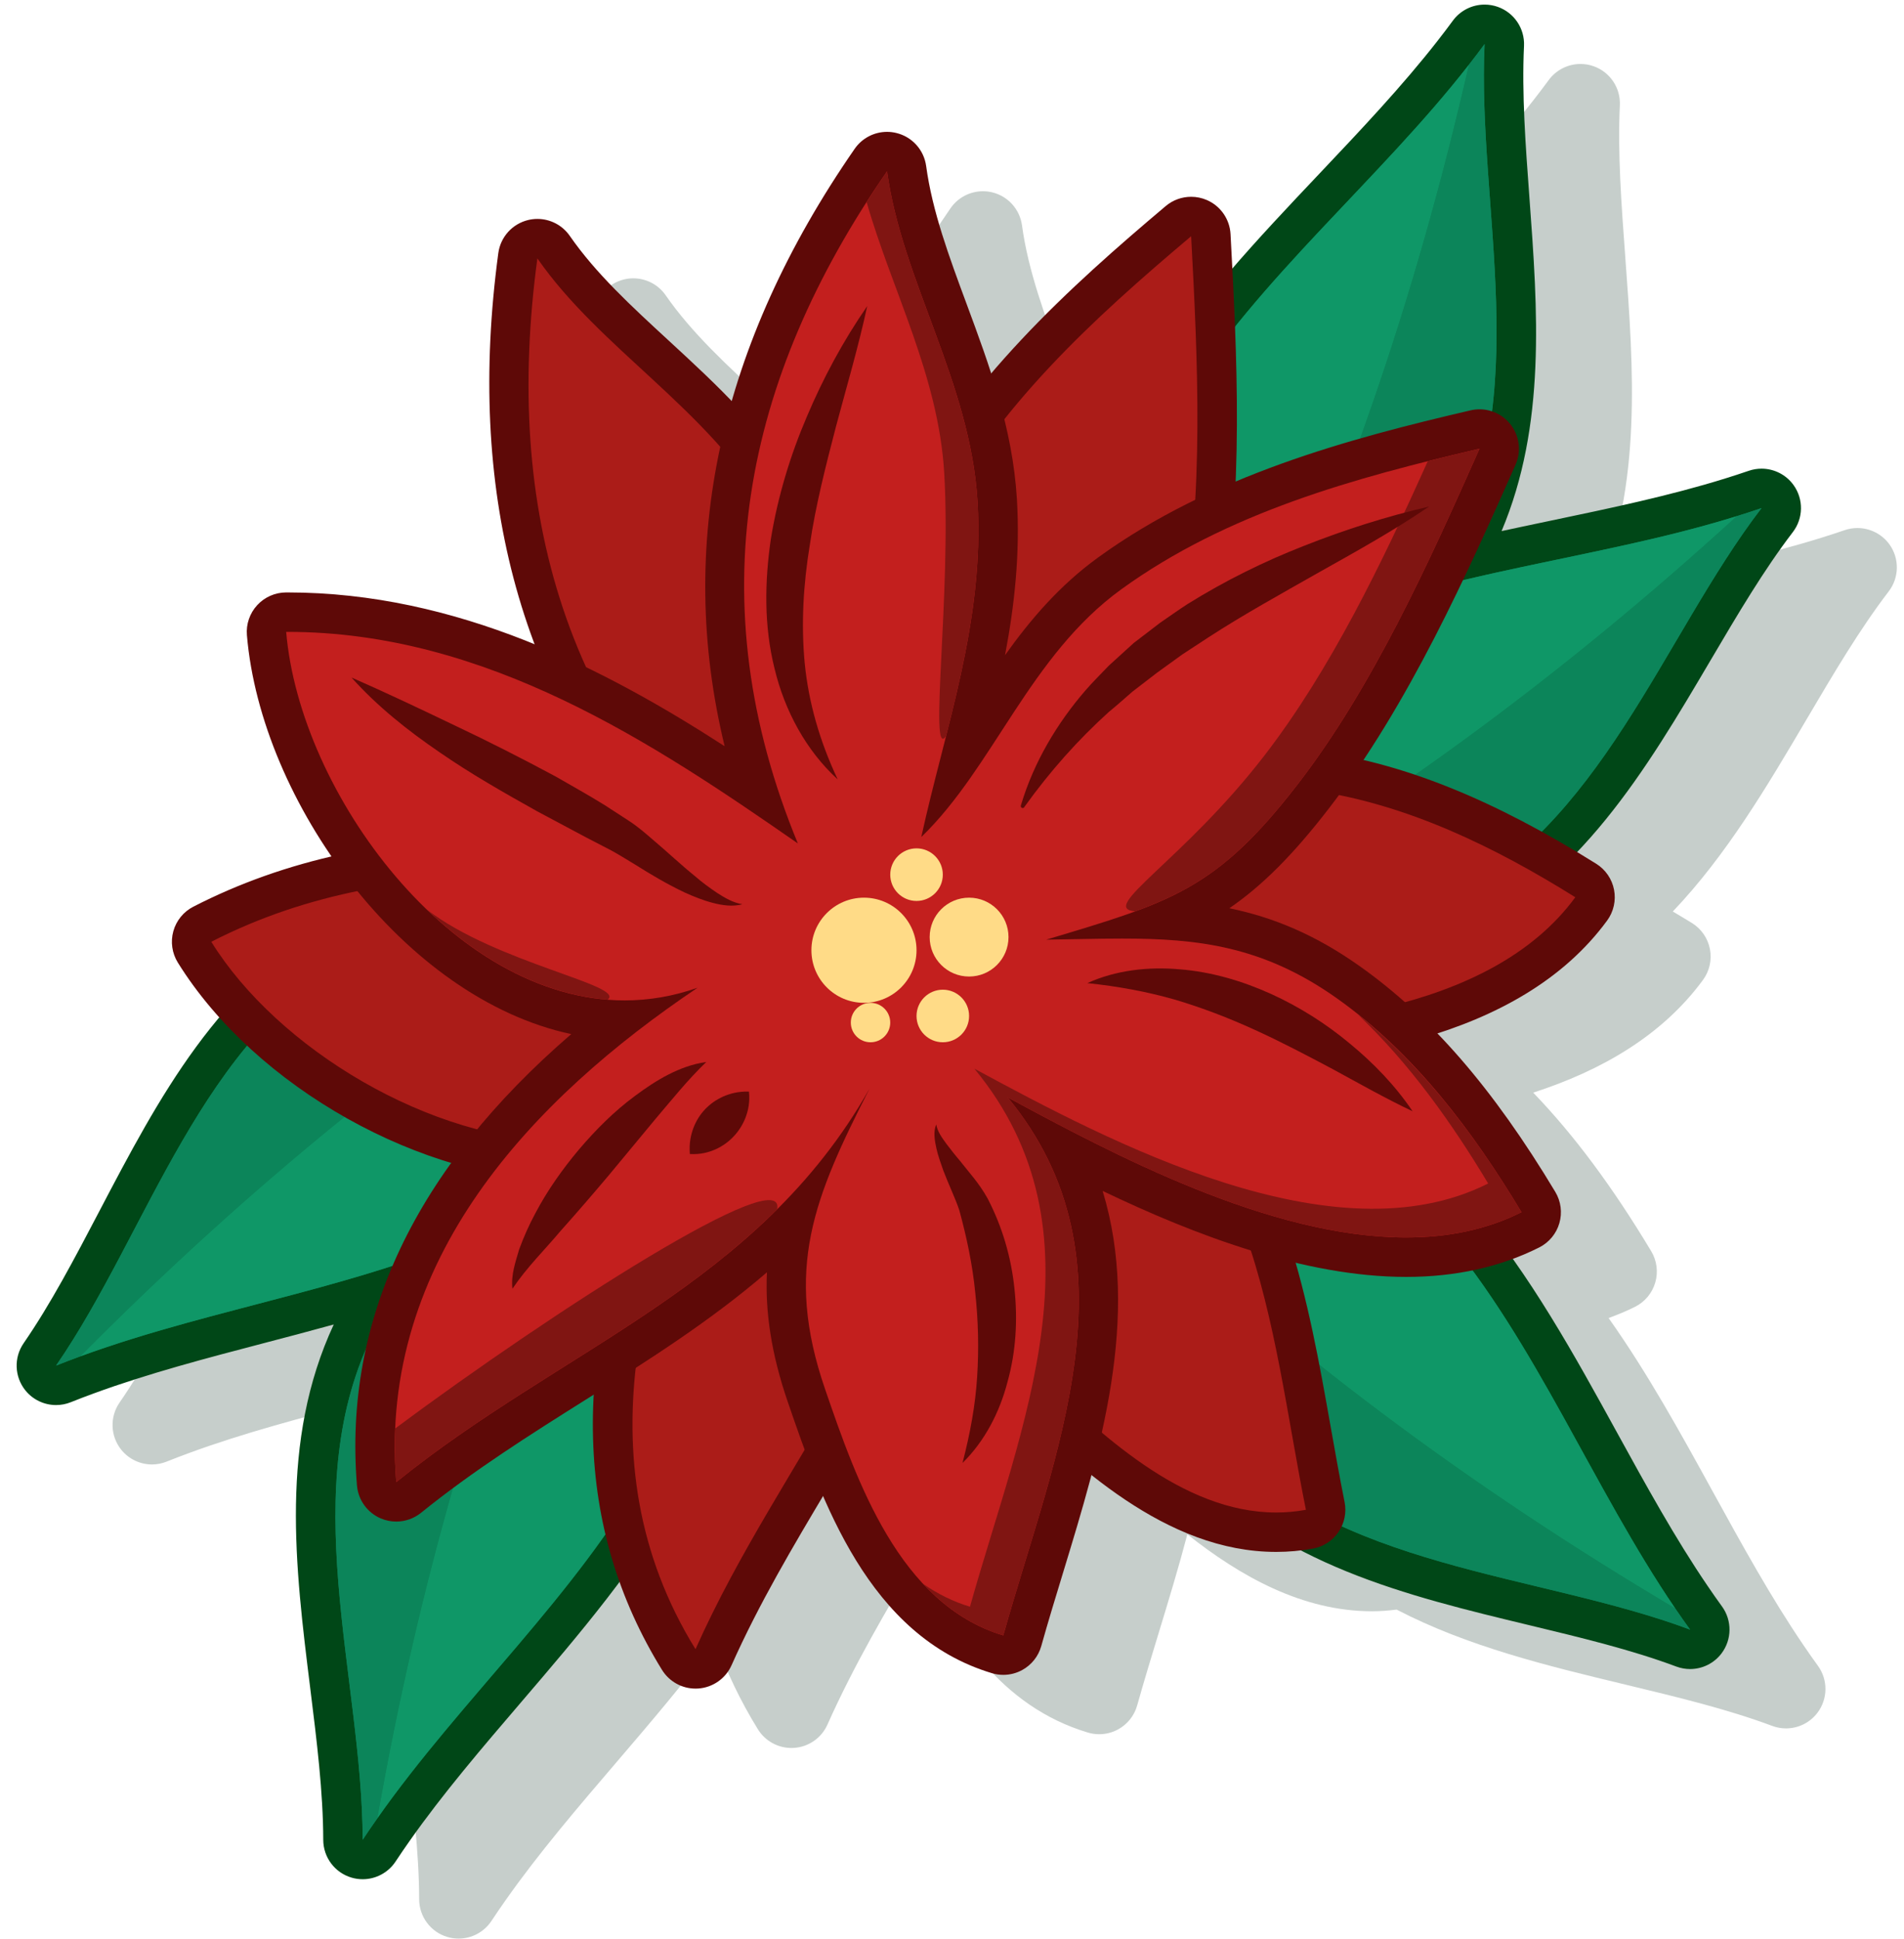 <?xml version="1.0" encoding="UTF-8"?> <svg xmlns="http://www.w3.org/2000/svg" width="111" height="113" viewBox="0 0 111 113" fill="none"><path d="M108.283 30.772C108.032 30.772 107.779 30.813 107.533 30.898C107.081 31.054 106.624 31.201 106.164 31.344C102.942 32.348 99.443 33.081 96.059 33.789C95.091 33.992 94.11 34.197 93.127 34.41C95.731 28.236 95.235 21.525 94.753 15.01C94.522 11.883 94.303 8.929 94.435 6.135C94.483 5.122 93.861 4.197 92.904 3.859C92.653 3.77 92.395 3.728 92.14 3.728C91.422 3.728 90.726 4.066 90.284 4.67C90.002 5.056 89.71 5.438 89.414 5.817C87.34 8.477 84.883 11.072 82.507 13.581C80.803 15.38 79.074 17.211 77.431 19.112C77.396 18.433 77.361 17.754 77.326 17.104C77.279 16.233 76.744 15.464 75.944 15.118C75.651 14.991 75.34 14.929 75.032 14.929C74.499 14.929 73.972 15.114 73.55 15.47C70.17 18.32 66.538 21.516 63.376 25.226C62.933 23.852 62.437 22.512 61.946 21.189C60.914 18.405 59.94 15.776 59.581 13.134C59.453 12.194 58.762 11.429 57.84 11.208C57.662 11.165 57.482 11.145 57.304 11.145C56.561 11.145 55.85 11.506 55.415 12.135C52.051 16.993 49.669 21.904 48.254 26.848C47.059 25.605 45.809 24.446 44.574 23.309C42.39 21.298 40.327 19.399 38.808 17.208C38.372 16.58 37.662 16.22 36.92 16.22C36.741 16.22 36.561 16.241 36.382 16.284C35.46 16.506 34.769 17.272 34.642 18.211C33.504 26.655 34.224 34.271 36.77 41.018C32.348 39.211 27.53 37.988 22.358 37.988H22.27C21.628 37.99 21.016 38.26 20.582 38.733C20.148 39.206 19.932 39.839 19.986 40.479C20.345 44.749 22.166 49.37 24.927 53.383C22.041 54.056 19.359 55.018 16.861 56.3C16.29 56.593 15.867 57.112 15.696 57.731C15.525 58.35 15.619 59.012 15.958 59.557C16.648 60.669 17.474 61.732 18.387 62.746C15.546 66.121 13.443 70.117 11.387 74.037C9.931 76.814 8.556 79.437 6.968 81.74C6.392 82.575 6.432 83.689 7.065 84.481C7.511 85.038 8.177 85.343 8.86 85.343C9.148 85.343 9.439 85.289 9.718 85.176C10.162 84.997 10.611 84.828 11.063 84.662C14.23 83.499 17.686 82.594 21.029 81.719C22.357 81.371 23.702 81.019 25.048 80.646C21.886 87.441 22.796 94.754 23.676 101.835C24.063 104.947 24.429 107.886 24.436 110.683C24.439 111.697 25.106 112.59 26.078 112.879C26.295 112.944 26.516 112.975 26.734 112.975C27.493 112.975 28.222 112.597 28.655 111.939C28.918 111.539 29.19 111.144 29.467 110.75C31.406 107.99 33.73 105.276 35.978 102.651C37.922 100.381 39.899 98.062 41.713 95.635C42.346 97.408 43.163 99.125 44.184 100.776C44.605 101.456 45.346 101.866 46.139 101.866C46.19 101.866 46.242 101.864 46.294 101.861C47.144 101.804 47.892 101.281 48.239 100.503C49.783 97.037 51.702 93.786 53.576 90.638C55.508 95.091 58.35 99.445 63.421 100.967C63.637 101.032 63.86 101.064 64.082 101.064C64.466 101.064 64.847 100.968 65.19 100.779C65.73 100.482 66.129 99.98 66.295 99.386C66.688 97.987 67.131 96.533 67.56 95.128C68.128 93.266 68.709 91.355 69.22 89.416C72.307 91.86 75.92 93.899 79.99 93.899C80.468 93.899 80.946 93.859 81.422 93.802C85.565 95.956 90.216 97.08 94.77 98.175C97.819 98.909 100.698 99.602 103.319 100.58C103.581 100.678 103.853 100.725 104.122 100.725C104.826 100.725 105.509 100.401 105.953 99.816C106.566 99.008 106.577 97.894 105.98 97.074C105.698 96.687 105.424 96.293 105.153 95.895C103.252 93.109 101.531 89.977 99.865 86.949C97.986 83.531 96.057 80.026 93.779 76.811C94.309 76.615 94.829 76.403 95.326 76.153C95.897 75.866 96.322 75.353 96.5 74.739C96.678 74.125 96.592 73.465 96.263 72.917C94.014 69.172 91.763 66.142 89.383 63.675C93.345 62.394 96.898 60.357 99.283 57.105C99.661 56.59 99.807 55.94 99.687 55.312C99.566 54.684 99.19 54.135 98.647 53.796C98.265 53.558 97.896 53.345 97.521 53.12C100.645 49.842 103.004 45.85 105.311 41.937C106.904 39.236 108.408 36.685 110.109 34.464C110.726 33.659 110.742 32.544 110.149 31.722C109.706 31.114 109.007 30.772 108.283 30.772Z" fill="#C6CECB"></path><path d="M75.384 55.816C74.597 55.816 73.785 55.78 72.902 55.706C72.397 55.663 71.733 55.635 70.991 55.602C69.991 55.558 68.852 55.508 67.75 55.413C65.744 55.242 64.386 54.973 63.477 54.564C62.916 54.312 62.653 53.664 62.879 53.092C63.121 52.48 63.356 51.872 63.589 51.27C64.642 48.551 65.64 45.975 67 43.619L66.764 42.638C65.149 35.968 63.623 29.669 67.931 22.755C70.613 18.449 74.242 14.615 77.754 10.907C80.148 8.379 82.623 5.764 84.731 3.062C85.034 2.673 85.333 2.283 85.622 1.887C85.843 1.585 86.19 1.415 86.55 1.415C86.678 1.415 86.807 1.436 86.932 1.48C87.41 1.649 87.722 2.111 87.698 2.618C87.563 5.482 87.784 8.469 88.018 11.632C88.545 18.762 89.09 26.132 85.453 32.594C87.207 32.184 88.975 31.814 90.705 31.451C94.116 30.737 97.643 29.998 100.917 28.978C101.388 28.831 101.857 28.681 102.32 28.52C102.443 28.477 102.57 28.457 102.695 28.457C103.056 28.457 103.407 28.628 103.627 28.934C103.924 29.346 103.916 29.903 103.607 30.305C101.863 32.581 100.341 35.162 98.73 37.894C95.067 44.107 91.279 50.531 84.498 53.739C81.464 55.176 78.653 55.816 75.384 55.816Z" fill="#0C855A"></path><path d="M86.549 2.566C86.1 12.088 89.514 23.238 84.359 32.193C83.892 33.004 83.403 33.737 82.89 34.421C88.928 32.795 95.355 31.917 101.257 30.077C101.739 29.927 102.219 29.772 102.693 29.609C96.896 37.176 93.345 48.284 84.005 52.702C81.041 54.104 78.381 54.667 75.382 54.667C74.613 54.667 73.822 54.63 72.998 54.561C71.808 54.461 69.772 54.432 67.847 54.269C66.315 54.139 64.854 53.923 63.947 53.517C65.324 50.034 66.483 46.695 68.225 43.803C66.515 36.613 64.562 30.336 68.905 23.364C73.348 16.23 80.417 10.465 85.636 3.77C85.947 3.371 86.253 2.971 86.549 2.566ZM86.55 0.268C85.832 0.268 85.136 0.606 84.695 1.21C84.412 1.596 84.121 1.978 83.825 2.357C81.751 5.017 79.294 7.612 76.918 10.121C73.369 13.87 69.698 17.746 66.956 22.149C62.394 29.473 63.975 36.001 65.648 42.911C65.691 43.089 65.735 43.268 65.778 43.448C64.489 45.767 63.528 48.251 62.517 50.864C62.286 51.461 62.052 52.065 61.812 52.673C61.36 53.816 61.888 55.113 63.01 55.615C64.044 56.078 65.52 56.378 67.655 56.56C68.785 56.656 69.926 56.706 70.933 56.751C71.684 56.784 72.334 56.813 72.808 56.853C73.723 56.93 74.566 56.967 75.385 56.967C78.833 56.967 81.796 56.293 84.991 54.781C92.091 51.422 95.971 44.843 99.722 38.481C101.315 35.78 102.819 33.229 104.52 31.008C105.137 30.203 105.153 29.088 104.56 28.266C104.119 27.655 103.419 27.312 102.695 27.312C102.445 27.312 102.191 27.353 101.945 27.438C101.493 27.594 101.035 27.741 100.576 27.884C97.354 28.888 93.855 29.621 90.471 30.329C89.503 30.532 88.522 30.737 87.539 30.95C90.143 24.776 89.646 18.065 89.165 11.55C88.934 8.423 88.715 5.469 88.847 2.675C88.895 1.662 88.273 0.737 87.316 0.399C87.063 0.31 86.805 0.268 86.55 0.268Z" fill="#004717"></path><path d="M98.53 96.117C98.395 96.117 98.259 96.094 98.129 96.045C95.442 95.042 92.53 94.342 89.446 93.6C82.434 91.912 75.183 90.168 70.132 84.62C67.341 81.555 65.815 78.508 64.864 74.105C64.756 73.606 64.589 72.959 64.402 72.236C64.152 71.269 63.869 70.171 63.637 69.093C63.214 67.128 63.075 65.75 63.199 64.758C63.272 64.18 63.764 63.752 64.339 63.752C64.369 63.752 65.753 63.856 66.404 63.904C73.246 64.4 79.708 64.869 84.979 71.078C88.261 74.945 90.804 79.571 93.264 84.045C94.942 87.097 96.677 90.252 98.609 93.084C98.886 93.491 99.168 93.894 99.456 94.29C99.756 94.7 99.751 95.258 99.444 95.662C99.225 95.955 98.882 96.117 98.53 96.117Z" fill="#0C855A"></path><path d="M64.341 64.902C71.917 65.507 78.667 65.416 84.105 71.822C89.543 78.229 92.878 86.719 97.662 93.732C97.946 94.149 98.234 94.562 98.53 94.968C89.599 91.636 77.939 91.487 70.983 83.846C68.21 80.8 66.844 77.824 65.989 73.863C65.737 72.696 65.169 70.74 64.763 68.851C64.439 67.349 64.218 65.888 64.341 64.902ZM64.339 62.603C63.191 62.603 62.206 63.458 62.061 64.616C61.92 65.74 62.065 67.239 62.515 69.334C62.753 70.442 63.039 71.549 63.29 72.525C63.478 73.253 63.64 73.883 63.741 74.348C64.725 78.904 66.382 82.207 69.283 85.393C74.571 91.202 81.996 92.988 89.177 94.716C92.225 95.45 95.105 96.142 97.726 97.121C97.989 97.219 98.26 97.266 98.529 97.266C99.233 97.266 99.916 96.942 100.36 96.357C100.973 95.549 100.984 94.435 100.387 93.615C100.105 93.228 99.831 92.834 99.56 92.436C97.659 89.65 95.938 86.518 94.273 83.49C91.786 78.966 89.214 74.289 85.857 70.334C80.274 63.757 73.578 63.271 66.489 62.757C65.841 62.71 65.186 62.663 64.524 62.61C64.462 62.606 64.4 62.603 64.339 62.603Z" fill="#004717"></path><path d="M21.144 108.366C21.035 108.366 20.925 108.35 20.816 108.318C20.33 108.173 19.996 107.727 19.995 107.219C19.987 104.352 19.617 101.379 19.226 98.233C18.336 91.076 17.415 83.675 20.828 76.995C21.127 76.411 21.439 75.853 21.769 75.321C19.569 75.989 17.332 76.574 15.144 77.147C11.776 78.029 8.292 78.941 5.075 80.122C4.612 80.292 4.152 80.466 3.698 80.648C3.558 80.705 3.413 80.732 3.269 80.732C2.927 80.732 2.594 80.58 2.371 80.3C2.054 79.905 2.034 79.348 2.322 78.93C3.949 76.57 5.34 73.916 6.812 71.109C10.161 64.72 13.623 58.115 20.237 54.572C23.587 52.777 26.687 52.011 30.603 52.011C30.969 52.011 31.341 52.018 31.719 52.031C32.004 52.041 32.339 52.044 32.71 52.044L34.805 52.036C35.482 52.036 36.187 52.042 36.88 52.066C38.888 52.136 40.257 52.337 41.189 52.7C41.762 52.924 42.058 53.557 41.861 54.139C41.65 54.763 41.446 55.383 41.243 55.996C40.316 58.801 39.431 61.479 38.158 63.931C38.243 64.041 38.308 64.169 38.349 64.312C38.533 64.953 38.72 65.584 38.905 66.211C40.85 72.789 42.687 79.002 38.732 86.121C36.27 90.555 32.835 94.565 29.514 98.443C27.249 101.088 24.907 103.823 22.936 106.628C22.653 107.031 22.374 107.437 22.105 107.847C21.888 108.177 21.523 108.366 21.144 108.366Z" fill="#0C855A"></path><path d="M30.604 53.162C30.957 53.162 31.315 53.168 31.681 53.181C31.975 53.191 32.321 53.194 32.703 53.194C33.325 53.194 34.046 53.186 34.804 53.186C35.468 53.186 36.161 53.192 36.841 53.216C38.377 53.27 39.848 53.412 40.774 53.773C39.393 57.852 38.292 61.727 36.226 64.995C36.591 64.833 36.936 64.705 37.245 64.63C39.346 71.933 41.809 78.219 37.728 85.565C33.647 92.911 26.875 99.023 21.996 105.969C21.706 106.382 21.42 106.797 21.144 107.216C21.118 97.683 17.151 86.718 21.852 77.517C22.741 75.778 23.732 74.346 24.886 73.081C18.365 75.45 11.165 76.662 4.679 79.044C4.205 79.218 3.734 79.396 3.268 79.583C8.68 71.736 11.672 60.465 20.78 55.586C24.083 53.816 27.046 53.162 30.604 53.162ZM30.604 50.864C26.486 50.864 23.223 51.671 19.695 53.561C12.771 57.271 9.225 64.035 5.796 70.576C4.34 73.353 2.965 75.976 1.377 78.279C0.801 79.114 0.841 80.228 1.474 81.02C1.92 81.577 2.586 81.882 3.269 81.882C3.557 81.882 3.848 81.828 4.127 81.716C4.571 81.537 5.02 81.368 5.472 81.202C8.638 80.039 12.095 79.134 15.438 78.259C16.766 77.911 18.111 77.559 19.457 77.186C16.295 83.981 17.205 91.294 18.085 98.375C18.472 101.487 18.838 104.426 18.845 107.223C18.848 108.237 19.515 109.13 20.487 109.419C20.704 109.484 20.925 109.515 21.143 109.515C21.902 109.515 22.631 109.138 23.064 108.479C23.327 108.079 23.599 107.684 23.876 107.29C25.814 104.53 28.139 101.816 30.387 99.191C33.745 95.27 37.217 91.215 39.737 86.681C43.927 79.139 42.023 72.701 40.008 65.885C39.824 65.262 39.637 64.632 39.454 63.994C39.449 63.977 39.444 63.961 39.439 63.945C40.613 61.566 41.455 59.019 42.333 56.361C42.535 55.749 42.739 55.131 42.95 54.508C43.344 53.344 42.752 52.075 41.607 51.629C40.551 51.218 39.062 50.992 36.921 50.917C36.306 50.895 35.634 50.885 34.804 50.885C34.402 50.885 34.01 50.887 33.638 50.89C33.309 50.892 32.995 50.894 32.703 50.894C32.35 50.894 32.031 50.891 31.759 50.882C31.367 50.871 30.982 50.864 30.604 50.864Z" fill="#004717"></path><path d="M76.342 36.639C68.626 39.967 66.74 46.449 63.947 53.517C64.854 53.923 66.315 54.139 67.847 54.269C79.922 47.677 91.125 39.328 101.257 30.078C93.154 32.603 84.059 33.31 76.342 36.639Z" fill="#0F9767"></path><path d="M84.006 52.703C93.346 48.284 96.897 37.177 102.694 29.61C102.22 29.774 101.74 29.928 101.258 30.078C91.126 39.328 79.923 47.677 67.848 54.269C69.773 54.433 71.81 54.461 72.999 54.561C77.037 54.901 80.282 54.464 84.006 52.703Z" fill="#0C855A"></path><path d="M68.906 23.363C64.464 30.496 66.609 36.896 68.343 44.296C69.32 44.113 70.644 43.457 71.976 42.691C78.139 30.392 82.584 17.146 85.636 3.77C80.417 10.464 73.349 16.23 68.906 23.363Z" fill="#0F9767"></path><path d="M84.36 32.193C89.515 23.238 86.1 12.088 86.55 2.566C86.254 2.971 85.948 3.371 85.637 3.769C82.586 17.145 78.14 30.391 71.977 42.69C73.652 41.727 75.342 40.59 76.376 39.994C79.887 37.971 82.304 35.763 84.36 32.193Z" fill="#0C855A"></path><path d="M84.105 71.822C78.667 65.416 71.917 65.507 64.341 64.902C64.218 65.888 64.438 67.349 64.762 68.852C74.595 78.473 85.854 86.746 97.662 93.732C92.878 86.719 89.543 78.229 84.105 71.822Z" fill="#0F9767"></path><path d="M70.983 83.846C77.939 91.487 89.599 91.635 98.53 94.968C98.234 94.562 97.947 94.149 97.662 93.732C85.854 86.746 74.595 78.473 64.762 68.852C65.168 70.741 65.736 72.697 65.988 73.864C66.844 77.824 68.209 80.8 70.983 83.846Z" fill="#0C855A"></path><path d="M29.236 71.248C36.776 67.539 38.336 60.971 40.773 53.773C39.847 53.412 38.377 53.27 36.84 53.216C25.109 60.402 14.337 69.3 4.679 79.045C12.647 76.118 21.695 74.957 29.236 71.248Z" fill="#0F9767"></path><path d="M20.78 55.586C11.672 60.465 8.68 71.736 3.268 79.583C3.734 79.396 4.205 79.218 4.679 79.044C14.337 69.299 25.109 60.402 36.84 53.215C34.909 53.147 32.874 53.221 31.68 53.18C27.63 53.043 24.411 53.641 20.78 55.586Z" fill="#0C855A"></path><path d="M37.727 85.565C41.808 78.22 39.345 71.934 37.244 64.631C36.277 64.863 34.988 65.584 33.695 66.415C28.153 79.006 24.375 92.458 21.995 105.969C26.874 99.022 33.646 92.911 37.727 85.565Z" fill="#0F9767"></path><path d="M21.852 77.517C17.151 86.718 21.117 97.684 21.144 107.216C21.42 106.797 21.705 106.382 21.996 105.969C24.376 92.457 28.155 79.006 33.696 66.415C32.071 67.46 30.441 68.681 29.437 69.328C26.031 71.523 23.726 73.849 21.852 77.517Z" fill="#0C855A"></path><path d="M40.548 97.258C40.152 97.258 39.781 97.053 39.57 96.713C34.321 88.221 34.439 77.973 39.905 66.201C37.879 67.179 35.58 67.682 33.085 67.682C25.138 67.682 15.588 62.327 11.343 55.489C11.174 55.216 11.126 54.885 11.212 54.576C11.298 54.266 11.509 54.007 11.795 53.86C16.966 51.206 22.934 49.916 30.039 49.916C33.751 49.916 37.47 50.263 41.061 50.704C31.76 41.409 28.201 29.658 30.191 14.903C30.254 14.433 30.6 14.05 31.061 13.939C31.15 13.918 31.241 13.907 31.33 13.907C31.701 13.907 32.057 14.087 32.274 14.402C33.866 16.697 35.974 18.638 38.206 20.694C40.93 23.202 43.746 25.795 45.755 29.21C48.469 33.823 49.608 38.721 50.677 43.47C50.779 42.661 50.865 41.835 50.952 40.993C51.331 37.353 51.723 33.589 53.537 30.036C57.147 22.967 63.008 17.689 68.7 12.889C68.912 12.711 69.175 12.619 69.441 12.619C69.595 12.619 69.751 12.65 69.897 12.713C70.297 12.886 70.565 13.271 70.588 13.706C70.95 20.445 71.402 28.832 70.014 36.221C69.073 41.228 67.835 43.914 65.686 46.517C68.164 45.438 70.7 44.711 73.725 44.711C74.693 44.711 75.705 44.786 76.736 44.936C81.623 45.645 86.616 47.672 92.447 51.315C92.719 51.484 92.907 51.759 92.968 52.073C93.028 52.387 92.954 52.712 92.766 52.97C87.382 60.311 75.438 61.159 66.921 61.159C66.791 61.159 66.662 61.159 66.533 61.159C73.419 66.289 74.955 74.952 76.447 83.369C76.709 84.849 76.969 86.319 77.26 87.761C77.321 88.064 77.257 88.378 77.084 88.633C76.91 88.888 76.642 89.063 76.339 89.118C75.7 89.234 75.048 89.293 74.399 89.293C68.411 89.293 63.295 84.355 59.558 80.748C56.536 77.83 55.028 75.072 54.281 71.996C52.651 77.103 49.981 81.585 47.211 86.233C45.253 89.52 43.228 92.919 41.599 96.578C41.426 96.967 41.051 97.228 40.626 97.257C40.599 97.257 40.573 97.258 40.548 97.258Z" fill="#AB1C18"></path><path d="M69.441 13.767C69.828 20.96 70.211 28.943 68.884 36.008C67.451 43.635 65.415 45.503 59.942 50.729C64.847 48.147 68.511 45.86 73.725 45.86C74.623 45.86 75.566 45.928 76.57 46.073C82.05 46.868 87.171 49.374 91.838 52.289C86.864 59.072 75.697 60.009 66.92 60.009C65.205 60.009 63.583 59.973 62.115 59.938C73.397 64.831 73.972 77.232 76.132 87.986C75.547 88.093 74.968 88.143 74.397 88.143C68.889 88.143 64.051 83.488 60.354 79.92C55.026 74.776 54.706 70.252 54.708 63.141C54.142 76.354 45.627 84.706 40.547 96.109C33.715 85.055 37.492 72.553 43.106 62.459C40.376 65.338 36.83 66.535 33.083 66.535C25.081 66.535 16.162 61.077 12.318 54.884C17.983 51.976 24.043 51.066 30.036 51.066C34.987 51.066 39.891 51.686 44.493 52.314C32.889 42.389 29.355 29.685 31.328 15.057C34.99 20.336 41.238 23.801 44.763 29.793C48.323 35.844 49.092 42.459 50.734 48.712C52.64 43.172 51.56 36.431 54.559 30.559C58.032 23.758 63.778 18.541 69.441 13.767ZM69.441 11.468C68.908 11.468 68.381 11.653 67.959 12.009C62.43 16.671 56.22 22.252 52.512 29.512C51.245 31.993 50.641 34.53 50.264 37.049C49.438 34.215 48.366 31.383 46.744 28.626C44.648 25.064 41.768 22.412 38.983 19.847C36.799 17.836 34.736 15.937 33.217 13.746C32.781 13.118 32.071 12.758 31.329 12.758C31.15 12.758 30.97 12.779 30.791 12.822C29.869 13.044 29.178 13.81 29.051 14.749C27.198 28.493 30.25 40.056 38.127 49.218C35.466 48.949 32.754 48.767 30.038 48.767C22.745 48.767 16.606 50.099 11.27 52.839C10.699 53.132 10.276 53.651 10.105 54.269C9.934 54.888 10.029 55.55 10.367 56.095C14.875 63.356 24.641 68.832 33.085 68.832C34.731 68.832 36.299 68.626 37.769 68.223C33.236 79.324 33.507 89.086 38.594 97.316C39.015 97.996 39.756 98.406 40.549 98.406C40.6 98.406 40.652 98.404 40.704 98.401C41.554 98.344 42.302 97.821 42.649 97.043C44.251 93.446 46.258 90.078 48.199 86.82C50.369 83.178 52.578 79.47 54.245 75.396C55.189 77.482 56.614 79.501 58.76 81.572C62.636 85.314 67.945 90.44 74.399 90.44C75.117 90.44 75.839 90.375 76.545 90.246C77.152 90.135 77.689 89.786 78.035 89.275C78.381 88.765 78.508 88.137 78.387 87.532C78.101 86.107 77.836 84.611 77.579 83.165C76.283 75.855 74.856 67.807 69.52 62.276C77.978 62.072 88.544 60.667 93.693 53.647C94.071 53.131 94.217 52.482 94.097 51.854C93.976 51.226 93.6 50.677 93.058 50.338C87.087 46.608 81.953 44.53 76.903 43.797C75.818 43.64 74.75 43.56 73.728 43.56C71.871 43.56 70.199 43.813 68.621 44.242C69.711 42.235 70.506 39.834 71.145 36.431C72.559 28.907 72.104 20.443 71.738 13.643C71.691 12.772 71.156 12.003 70.356 11.657C70.06 11.53 69.75 11.468 69.441 11.468Z" fill="#5E0907"></path><path d="M58.49 96.455C58.379 96.455 58.268 96.438 58.16 96.406C51.517 94.414 48.914 86.849 47.014 81.326C45.647 77.353 45.557 74.212 46.289 71.132C42.517 74.941 38.103 77.72 33.523 80.603C30.285 82.641 26.938 84.748 23.823 87.268C23.615 87.436 23.359 87.524 23.1 87.524C22.947 87.524 22.793 87.494 22.648 87.431C22.256 87.263 21.99 86.893 21.955 86.468C21.139 76.521 25.897 67.447 36.11 59.446C25.717 59.209 16.389 47.025 15.539 36.921C15.512 36.601 15.62 36.285 15.837 36.048C16.054 35.812 16.36 35.676 16.681 35.676C27.569 35.675 36.915 41.222 44.182 46.153C40.123 33.649 42.294 21.568 50.768 9.33C50.986 9.016 51.341 8.835 51.713 8.835C51.802 8.835 51.892 8.846 51.981 8.867C52.442 8.978 52.788 9.36 52.852 9.83C53.228 12.598 54.224 15.286 55.278 18.131C56.565 21.602 57.895 25.192 58.135 29.146C58.456 34.489 57.244 39.369 56.039 44.086C56.497 43.412 56.949 42.714 57.41 42.004C59.401 38.933 61.46 35.758 64.691 33.418C71.119 28.762 78.737 26.723 85.99 25.033C86.077 25.013 86.164 25.003 86.251 25.003C86.589 25.003 86.915 25.153 87.137 25.42C87.414 25.756 87.479 26.22 87.301 26.619C84.562 32.788 81.153 40.464 76.559 46.414C73.445 50.449 71.12 52.279 68.021 53.622C71.781 53.855 75.045 54.725 78.588 57.231C82.621 60.086 86.148 64.16 89.686 70.052C89.85 70.326 89.893 70.656 89.804 70.963C89.715 71.271 89.502 71.526 89.217 71.67C87.114 72.729 84.678 73.265 81.975 73.265C75.27 73.266 67.796 69.962 62.13 67.049C65.931 74.746 63.363 83.159 60.869 91.334C60.431 92.77 59.994 94.2 59.597 95.617C59.514 95.914 59.315 96.165 59.044 96.313C58.873 96.406 58.683 96.455 58.49 96.455Z" fill="#C31F1E"></path><path d="M51.714 9.982C52.578 16.348 56.569 22.274 56.987 29.213C57.409 36.221 55.088 42.463 53.71 48.779C57.925 44.71 60.026 38.214 65.365 34.346C71.549 29.866 79.037 27.83 86.251 26.15C83.327 32.734 80.042 40.019 75.649 45.709C70.907 51.852 68.245 52.591 60.995 54.76C62.555 54.74 64.017 54.696 65.417 54.696C69.843 54.696 73.64 55.137 77.924 58.168C82.444 61.366 85.868 65.925 88.7 70.642C86.637 71.68 84.356 72.115 81.974 72.115C73.986 72.115 64.836 67.242 58.747 63.952C66.574 73.437 61.452 84.746 58.49 95.306C52.428 93.487 49.945 86.314 48.1 80.952C45.691 73.948 47.461 69.774 50.694 63.439C44.186 74.952 32.806 78.523 23.1 86.374C22.036 73.423 31.082 64.002 40.669 57.561C39.24 58.067 37.817 58.3 36.418 58.3C26.33 58.3 17.472 46.189 16.684 36.824C16.71 36.824 16.738 36.824 16.765 36.824C28.359 36.823 38.101 43.31 46.514 49.153C40.687 35.04 43.311 22.117 51.714 9.982ZM51.714 7.684C50.971 7.684 50.26 8.045 49.825 8.674C41.934 20.07 39.397 31.751 42.245 43.486C35.266 38.978 26.657 34.525 16.767 34.525H16.679C16.037 34.527 15.425 34.797 14.991 35.27C14.557 35.743 14.341 36.376 14.395 37.016C15.208 46.686 23.502 58.175 33.302 60.264C24.215 68.095 20.018 76.916 20.81 86.562C20.88 87.411 21.413 88.152 22.196 88.487C22.487 88.611 22.794 88.672 23.1 88.672C23.617 88.672 24.129 88.497 24.546 88.161C27.607 85.685 30.926 83.596 34.135 81.576C37.723 79.317 41.376 77.018 44.711 74.146C44.604 76.433 44.957 78.879 45.927 81.7C47.908 87.458 50.621 95.345 57.83 97.508C58.046 97.573 58.269 97.605 58.491 97.605C58.875 97.605 59.256 97.509 59.599 97.32C60.139 97.023 60.538 96.521 60.704 95.927C61.096 94.528 61.54 93.074 61.969 91.669C64.136 84.569 66.521 76.752 64.281 69.402C69.622 71.963 76.048 74.414 81.975 74.414C84.859 74.414 87.47 73.836 89.734 72.696C90.305 72.409 90.731 71.896 90.908 71.282C91.086 70.668 91 70.008 90.671 69.46C87.046 63.424 83.418 59.24 79.252 56.293C76.664 54.462 74.226 53.457 71.669 52.929C73.554 51.636 75.353 49.858 77.47 47.115C82.148 41.055 85.588 33.308 88.353 27.084C88.707 26.287 88.579 25.359 88.024 24.687C87.582 24.152 86.929 23.853 86.253 23.853C86.08 23.853 85.905 23.873 85.732 23.913C78.688 25.553 70.621 27.704 64.019 32.487C61.763 34.121 60.072 36.107 58.592 38.18C59.144 35.28 59.476 32.271 59.283 29.077C59.034 24.952 57.674 21.281 56.358 17.73C55.326 14.946 54.352 12.317 53.993 9.675C53.865 8.735 53.174 7.97 52.252 7.749C52.072 7.705 51.892 7.684 51.714 7.684Z" fill="#5E0907"></path><path d="M83.238 26.877C80.579 32.789 77.572 39.031 73.707 44.038C68.965 50.181 63.975 52.96 66.191 53.107C69.911 51.74 72.25 50.115 75.65 45.71C80.042 40.02 83.328 32.734 86.252 26.151C85.251 26.383 84.245 26.625 83.238 26.877Z" fill="#801512"></path><path d="M55.045 27.541C55.467 34.549 54.121 44.426 55.157 42.893C56.266 38.514 57.279 34.045 56.988 29.213C56.57 22.274 52.579 16.348 51.715 9.982C51.302 10.578 50.908 11.176 50.523 11.776C51.98 16.883 54.703 21.875 55.045 27.541Z" fill="#801512"></path><path d="M88.701 70.642C86.129 66.36 83.061 62.219 79.137 59.097C82.156 61.956 84.625 65.417 86.758 68.97C77.777 73.491 64.711 66.551 56.805 62.279C64.632 71.764 59.51 83.073 56.548 93.634C55.545 93.333 54.648 92.874 53.828 92.312C55.101 93.677 56.626 94.746 58.491 95.306C61.453 84.745 66.575 73.437 58.748 63.952C66.653 68.224 79.72 75.163 88.701 70.642Z" fill="#801512"></path><path d="M24.899 53.016C27.931 55.924 31.569 57.953 35.426 58.254C36.51 57.426 28.947 56.129 24.899 53.016Z" fill="#801512"></path><path d="M23.045 83.241C23 84.262 23.013 85.305 23.101 86.374C30.497 80.392 38.863 76.891 45.307 70.471C45.83 67.69 32.304 76.361 23.045 83.241Z" fill="#801512"></path><path d="M53.432 55.377C53.432 57.069 52.06 58.441 50.368 58.441C48.676 58.441 47.304 57.069 47.304 55.377C47.304 53.684 48.676 52.313 50.368 52.313C52.06 52.313 53.432 53.685 53.432 55.377Z" fill="#FFDB87"></path><path d="M54.964 60.74C55.81 60.74 56.496 60.054 56.496 59.208C56.496 58.362 55.81 57.676 54.964 57.676C54.118 57.676 53.432 58.362 53.432 59.208C53.432 60.054 54.118 60.74 54.964 60.74Z" fill="#FFDB87"></path><path d="M51.899 59.591C51.899 60.226 51.385 60.74 50.75 60.74C50.115 60.74 49.601 60.226 49.601 59.591C49.601 58.956 50.116 58.442 50.75 58.442C51.385 58.442 51.899 58.956 51.899 59.591Z" fill="#FFDB87"></path><path d="M58.794 54.611C58.794 55.88 57.765 56.909 56.496 56.909C55.227 56.909 54.198 55.88 54.198 54.611C54.198 53.342 55.227 52.313 56.496 52.313C57.765 52.313 58.794 53.342 58.794 54.611Z" fill="#FFDB87"></path><path d="M54.964 50.972C54.964 51.818 54.278 52.504 53.432 52.504C52.586 52.504 51.9 51.818 51.9 50.972C51.9 50.126 52.586 49.44 53.432 49.44C54.278 49.44 54.964 50.126 54.964 50.972Z" fill="#FFDB87"></path><path d="M48.835 45.418C47.009 43.756 45.744 41.429 45.153 38.954C44.531 36.472 44.579 33.881 44.94 31.406C45.347 28.929 46.069 26.542 47.038 24.282C47.996 22.017 49.159 19.862 50.558 17.838C50.035 20.246 49.348 22.56 48.734 24.865C48.135 27.172 47.548 29.458 47.21 31.759C46.833 34.052 46.698 36.359 46.913 38.647C47.14 40.937 47.784 43.188 48.835 45.418Z" fill="#5E0907"></path><path d="M59.943 46.375L59.73 47.013C59.71 47.072 59.646 47.105 59.586 47.085C59.528 47.066 59.496 47.003 59.513 46.945L59.528 46.896C60.262 44.448 61.607 42.158 63.311 40.199C63.738 39.711 64.2 39.254 64.651 38.784L66.091 37.474L67.631 36.295C68.163 35.932 68.687 35.555 69.228 35.205C71.412 33.844 73.707 32.71 76.069 31.791C78.427 30.86 80.829 30.097 83.311 29.52C81.203 30.956 78.999 32.171 76.829 33.39C74.665 34.621 72.505 35.808 70.458 37.137L68.93 38.137L67.455 39.202L66.016 40.309C65.562 40.706 65.11 41.108 64.64 41.493C62.841 43.118 61.216 44.944 59.74 46.998L59.538 46.881L59.943 46.375Z" fill="#5E0907"></path><path d="M63.391 57.292C65.05 56.538 66.945 56.325 68.782 56.489C70.63 56.634 72.429 57.169 74.095 57.921C75.762 58.679 77.307 59.659 78.691 60.814C80.082 61.959 81.336 63.257 82.353 64.762C80.713 63.983 79.199 63.12 77.686 62.3C76.166 61.493 74.67 60.705 73.145 60.013C71.621 59.317 70.072 58.722 68.468 58.248C66.856 57.788 65.195 57.483 63.391 57.292Z" fill="#5E0907"></path><path d="M54.581 65.528C54.659 65.969 54.919 66.3 55.164 66.646C55.421 66.984 55.682 67.319 55.964 67.647C56.501 68.339 57.068 68.93 57.575 69.841C58.43 71.483 58.95 73.265 59.14 75.091C59.337 76.911 59.23 78.775 58.733 80.543C58.276 82.308 57.398 83.998 56.113 85.255C56.564 83.515 56.862 81.888 56.966 80.236C57.071 78.591 57.032 76.959 56.856 75.337C56.698 73.716 56.358 72.107 55.928 70.535C55.71 69.872 55.301 69.022 54.99 68.205C54.843 67.781 54.686 67.356 54.586 66.905C54.493 66.466 54.397 65.958 54.581 65.528Z" fill="#5E0907"></path><path d="M41.174 61.889C40.069 62.954 39.195 64.059 38.257 65.156L35.508 68.471C34.583 69.569 33.643 70.659 32.679 71.737C31.745 72.85 30.719 73.846 29.874 75.104C29.78 74.306 30.052 73.551 30.266 72.808C30.534 72.089 30.84 71.386 31.203 70.719C31.909 69.374 32.784 68.142 33.753 66.988C34.729 65.842 35.798 64.765 37.03 63.858C38.238 62.959 39.62 62.107 41.174 61.889Z" fill="#5E0907"></path><path d="M43.664 63.613C43.728 64.237 43.62 64.71 43.461 65.137C43.294 65.558 43.061 65.919 42.771 66.227C42.482 66.535 42.134 66.787 41.724 66.975C41.308 67.157 40.842 67.288 40.217 67.252C40.167 66.61 40.275 66.134 40.434 65.71C40.598 65.291 40.826 64.937 41.111 64.639C41.396 64.34 41.737 64.095 42.145 63.909C42.559 63.729 43.025 63.596 43.664 63.613Z" fill="#5E0907"></path><path d="M43.281 52.696C42.727 52.849 42.114 52.765 41.558 52.617C40.994 52.472 40.454 52.253 39.932 52.019C38.896 51.531 37.922 50.949 36.993 50.365C36.527 50.082 36.056 49.792 35.645 49.566L34.192 48.813L31.291 47.266C29.373 46.192 27.443 45.099 25.608 43.827C23.768 42.57 21.996 41.165 20.49 39.482C22.556 40.388 24.528 41.326 26.507 42.275C28.49 43.211 30.446 44.207 32.396 45.253C33.355 45.805 34.325 46.344 35.272 46.932L36.677 47.844C37.208 48.192 37.625 48.559 38.049 48.925C38.9 49.642 39.688 50.391 40.526 51.068C40.935 51.426 41.366 51.737 41.809 52.037C42.257 52.324 42.723 52.603 43.281 52.696Z" fill="#5E0907"></path></svg> 